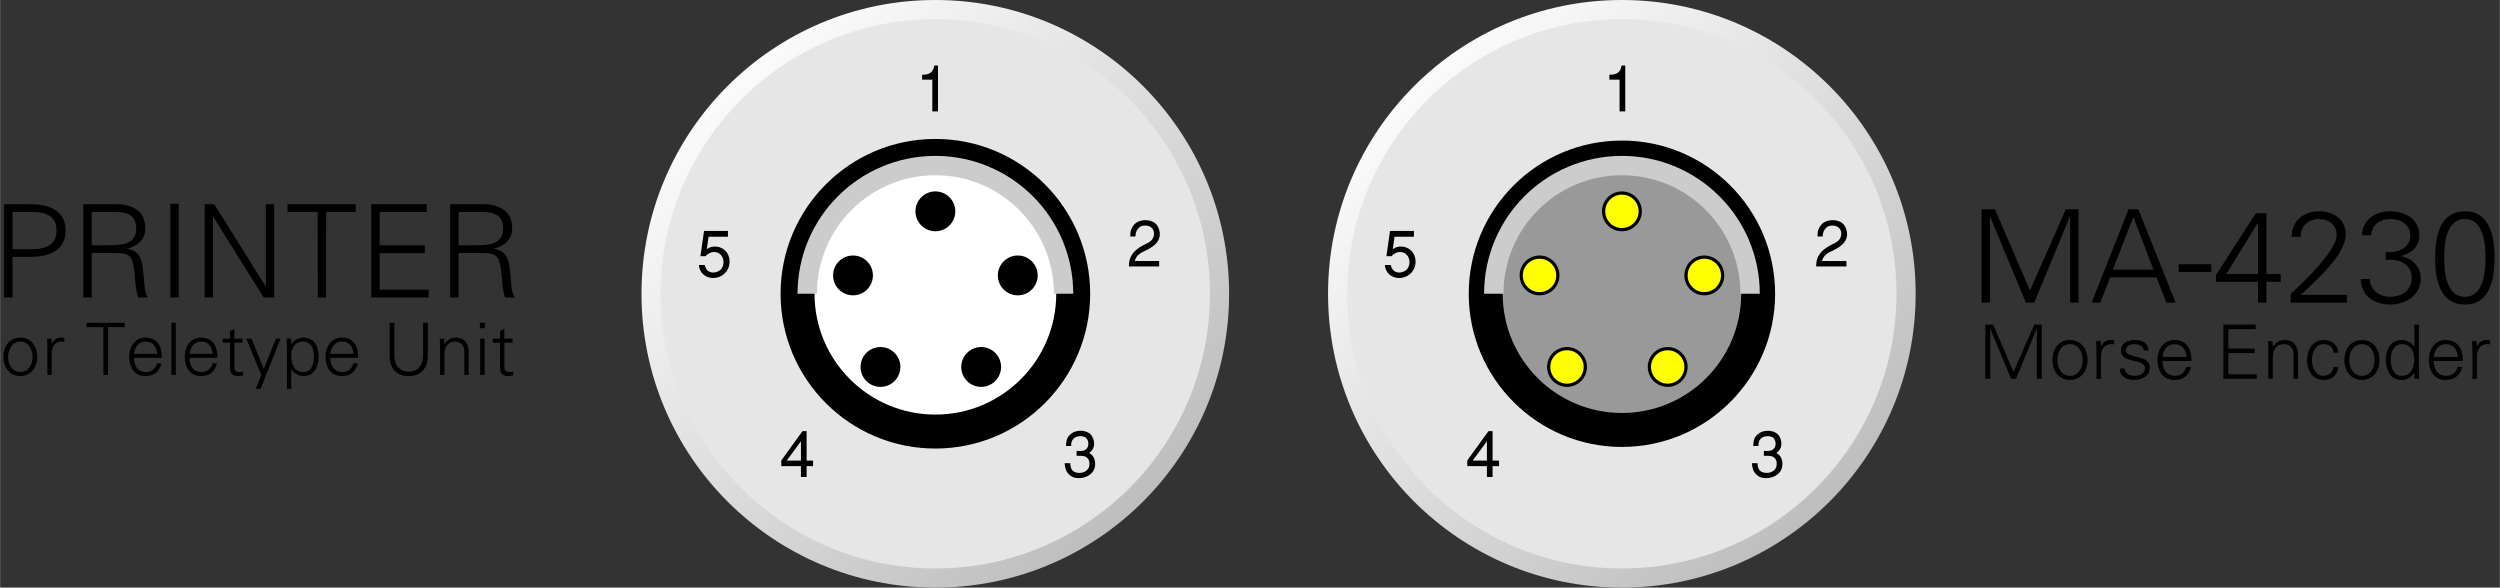 <?xml version="1.0" encoding="ISO-8859-1" standalone="yes"?>
<!DOCTYPE svg PUBLIC "-//W3C//DTD SVG 20010904//EN"
  "http://www.w3.org/TR/2001/REC-SVG-20010904/DTD/svg10.dtd">
<svg width="13.653cm" height="3.209cm" viewBox="409.898 906.391 1935.031 454.852" version="1.0"
    xmlns="http://www.w3.org/2000/svg"
    xmlns:xlink="http://www.w3.org/1999/xlink">
<rect x="409.898" y="906.391" width="1935.031" height="454.852" fill="#333333" stroke="none"/>
<desc>
  Exported by the ArtWorks SVGExport module.
  Source document: SCSI::Develop.$.Develop.Web.Input.cm.Pages.burst.ma4230.artwork.Conn_4231
</desc>
<g transform="matrix(1 0 0 -1 0 2267.633)" stroke-miterlimit="16" fill-rule="evenodd" clip-rule="evenodd" stroke-linejoin="bevel" stroke-linecap="butt">
<defs>
<linearGradient id="_Fill0" gradientUnits="userSpaceOnUse" x1="1506" y1="1338.422" x2="2019.492" y2="779.453" spreadMethod="pad">
<stop offset="0" stop-color="#ffffff"/>
<stop offset="1" stop-color="#999999"/>
</linearGradient>
</defs>
<circle cx="1665.258" cy="1133.812" r="227.43" fill="url(#_Fill0)"/>
<defs>
<linearGradient id="_Fill1" gradientUnits="userSpaceOnUse" x1="974.555" y1="1338.422" x2="1488.047" y2="779.453" spreadMethod="pad">
<stop offset="0" stop-color="#ffffff"/>
<stop offset="1" stop-color="#999999"/>
</linearGradient>
</defs>
<circle cx="1133.812" cy="1133.812" r="227.43" fill="url(#_Fill1)"/>
<circle cx="1133.812" cy="1133.812" r="212.594" fill="#e6e6e6"/>
<circle cx="1133.867" cy="1133.859" r="118.578" stroke="#000000" stroke-width="2.5" stroke-linejoin="miter" fill="#000000"/>
<circle transform="rotate(-180 1133.875 1133.875)" cx="1133.875" cy="1133.875" r="93.555" fill="#ffffff"/>
<path d="M1034.672 1133.875 C1034.672 1188.664 1079.086 1233.078 1133.875 1233.078 1188.664 1233.078 1233.078 1188.664 1233.078 1133.875" stroke="#cccccc" stroke-width="15" stroke-linejoin="miter" fill="none"/>
<g>
<circle transform="rotate(-180 1133.875 1197.648)" cx="1133.875" cy="1197.648" r="14.172" stroke="#000000" stroke-width="2.5" stroke-linejoin="miter" fill="#000000"/>
<circle transform="rotate(-180 1197.648 1148.047)" cx="1197.648" cy="1148.047" r="14.172" stroke="#000000" stroke-width="2.5" stroke-linejoin="miter" fill="#000000"/>
<circle transform="rotate(-180 1070.102 1148.047)" cx="1070.102" cy="1148.047" r="14.172" stroke="#000000" stroke-width="2.5" stroke-linejoin="miter" fill="#000000"/>
<circle transform="rotate(-180 1091.359 1077.188)" cx="1091.359" cy="1077.188" r="14.172" stroke="#000000" stroke-width="2.5" stroke-linejoin="miter" fill="#000000"/>
<circle transform="rotate(-180 1169.305 1077.188)" cx="1169.305" cy="1077.188" r="14.172" stroke="#000000" stroke-width="2.5" stroke-linejoin="miter" fill="#000000"/>
</g>
<g>
<path d="M1133 1310.5 C1132.398 1305.594 1129.594 1303.297 1123.594 1303.398 L1123.594 1299.594 1131.5 1299.594 1131.5 1275 1135.898 1275 1135.898 1310.5 1133 1310.5 Z" fill="#000000"/>
</g>
<g>
<path d="M1298.695 1173.398 C1294.094 1170.898 1283.297 1167.094 1283.695 1155 L1307.094 1155 1307.094 1159.195 1288.195 1159.195 C1290.195 1166.297 1296.195 1166.094 1301.797 1170.297 1309.594 1175.695 1308 1182.398 1305.898 1186.195 1302.594 1192.195 1291.398 1192.195 1287.5 1187.094 1285.695 1184.797 1284.695 1182.898 1284.695 1178.195 L1288.695 1178.195 C1288.898 1181.797 1289.797 1183.398 1291.695 1185.195 1293.797 1187.195 1300.297 1187.695 1302.5 1183.195 1303.898 1180.195 1303.094 1175.695 1298.695 1173.398 Z" fill="#000000"/>
</g>
<g>
<path d="M1233.898 1002.695 C1234.398 996.898 1236 994.797 1238.898 992.695 1242.695 989.898 1252.297 990.492 1256.195 996.797 1258.594 1000.797 1258.094 1008.195 1252.797 1010.5 1257.594 1013.797 1257.398 1019 1255.5 1022.898 1252.5 1029 1243.297 1028.594 1239.695 1026 1236.797 1023.898 1235.094 1022.094 1235 1016 L1239 1016 C1238.898 1018.094 1239.195 1019.797 1240.695 1021.594 1242.695 1024.094 1249 1024.398 1250.898 1021.898 1253.695 1018.297 1252.398 1012.195 1246.594 1012.195 L1243.195 1012.195 1243.195 1008.398 1246.695 1008.398 C1252.594 1008.398 1253.594 1004 1253 1000.695 1251.898 994.594 1243.297 993.797 1240.094 997 1238.594 998.5 1238.297 1000.797 1238.297 1002.695 L1233.898 1002.695 Z" fill="#000000"/>
</g>
<g>
<path d="M1031 1027.5 1034.195 1027.5 1034.195 1004.695 1039.195 1004.695 1039.195 1000.398 1034.195 1000.398 1034.195 992 1029.797 992 1029.797 1000.398 1014.594 1000.398 1014.594 1004.797 1031 1027.5 Z M1029.797 1019.695 1029.797 1004.695 1018.797 1004.695 1029.797 1019.695 Z" fill="#000000"/>
</g>
<g>
<path d="M955.398 1156.094 C957 1147.898 965.695 1149.797 968.195 1153.094 970.594 1156.297 970.195 1160.5 968.5 1163.094 965.898 1167 959.898 1167.5 955.898 1162.898 L952 1162.898 954.797 1182.5 973.297 1182.5 973.297 1178 958.297 1178 956.898 1168.195 C960.297 1171.5 969 1171.594 973 1164.898 975.297 1160.898 975 1155.5 972.594 1151.797 966.695 1142.695 951.695 1144.594 950.797 1156.094 L955.398 1156.094 Z" fill="#000000"/>
</g>
<circle cx="1665.258" cy="1133.812" r="212.594" fill="#e6e6e6"/>
<circle cx="1665.312" cy="1133.859" r="118.578" fill="#000000"/>
<circle transform="rotate(-180 1665.328 1133.875)" cx="1665.328" cy="1133.875" r="92.312" fill="#999999"/>
<path d="M1566.117 1133.875 C1566.117 1188.664 1610.531 1233.078 1665.32 1233.078 1720.109 1233.078 1764.523 1188.664 1764.523 1133.875" fill="none"/>
<circle transform="rotate(-180 1665.32 1197.648)" cx="1665.32" cy="1197.648" r="14.172" stroke="#000000" stroke-width="2.5" stroke-linejoin="miter" fill="#ffff00"/>
<circle transform="rotate(-180 1729.094 1148.047)" cx="1729.094" cy="1148.047" r="14.172" stroke="#000000" stroke-width="2.5" stroke-linejoin="miter" fill="#ffff00"/>
<circle transform="rotate(-180 1601.547 1148.047)" cx="1601.547" cy="1148.047" r="14.172" stroke="#000000" stroke-width="2.5" stroke-linejoin="miter" fill="#ffff00"/>
<circle transform="rotate(-180 1622.805 1077.188)" cx="1622.805" cy="1077.188" r="14.172" stroke="#000000" stroke-width="2.5" stroke-linejoin="miter" fill="#ffff00"/>
<circle transform="rotate(-180 1700.75 1077.188)" cx="1700.75" cy="1077.188" r="14.172" stroke="#000000" stroke-width="2.5" stroke-linejoin="miter" fill="#ffff00"/>
<g>
<path d="M1665 1310.5 C1664.398 1305.594 1661.594 1303.297 1655.594 1303.398 L1655.594 1299.594 1663.5 1299.594 1663.5 1275 1667.898 1275 1667.898 1310.5 1665 1310.5 Z" fill="#000000"/>
</g>
<g>
<path d="M1830.695 1173.398 C1826.094 1170.898 1815.297 1167.094 1815.695 1155 L1839.094 1155 1839.094 1159.195 1820.195 1159.195 C1822.195 1166.297 1828.195 1166.094 1833.797 1170.297 1841.594 1175.695 1840 1182.398 1837.898 1186.195 1834.594 1192.195 1823.398 1192.195 1819.5 1187.094 1817.695 1184.797 1816.695 1182.898 1816.695 1178.195 L1820.695 1178.195 C1820.898 1181.797 1821.797 1183.398 1823.695 1185.195 1825.797 1187.195 1832.297 1187.695 1834.5 1183.195 1835.898 1180.195 1835.094 1175.695 1830.695 1173.398 Z" fill="#000000"/>
</g>
<g>
<path d="M1765.898 1002.695 C1766.398 996.898 1768 994.797 1770.898 992.695 1774.695 989.898 1784.297 990.492 1788.195 996.797 1790.594 1000.797 1790.094 1008.195 1784.797 1010.5 1789.594 1013.797 1789.398 1019 1787.5 1022.898 1784.5 1029 1775.297 1028.594 1771.695 1026 1768.797 1023.898 1767.094 1022.094 1767 1016 L1771 1016 C1770.898 1018.094 1771.195 1019.797 1772.695 1021.594 1774.695 1024.094 1781 1024.398 1782.898 1021.898 1785.695 1018.297 1784.398 1012.195 1778.594 1012.195 L1775.195 1012.195 1775.195 1008.398 1778.695 1008.398 C1784.594 1008.398 1785.594 1004 1785 1000.695 1783.898 994.594 1775.297 993.797 1772.094 997 1770.594 998.5 1770.297 1000.797 1770.297 1002.695 L1765.898 1002.695 Z" fill="#000000"/>
</g>
<g>
<path d="M1562 1027.5 1565.195 1027.5 1565.195 1004.695 1570.195 1004.695 1570.195 1000.398 1565.195 1000.398 1565.195 992 1560.797 992 1560.797 1000.398 1545.594 1000.398 1545.594 1004.797 1562 1027.5 Z M1560.797 1019.695 1560.797 1004.695 1549.797 1004.695 1560.797 1019.695 Z" fill="#000000"/>
</g>
<g>
<path d="M1486.398 1156.094 C1488 1147.898 1496.695 1149.797 1499.195 1153.094 1501.594 1156.297 1501.195 1160.5 1499.5 1163.094 1496.898 1167 1490.898 1167.5 1486.898 1162.898 L1483 1162.898 1485.797 1182.5 1504.297 1182.5 1504.297 1178 1489.297 1178 1487.898 1168.195 C1491.297 1171.5 1500 1171.594 1504 1164.898 1506.297 1160.898 1506 1155.5 1503.594 1151.797 1497.695 1142.695 1482.695 1144.594 1481.797 1156.094 L1486.398 1156.094 Z" fill="#000000"/>
</g>
<g>
<g>
<path d="M1950.195 1127 1950.195 1193.398 1950.398 1193.398 1978 1127 1984.5 1127 2012.094 1193.695 2012.297 1193.695 2012.297 1127 2018.797 1127 2018.797 1199.195 2008.898 1199.195 1981.195 1136.297 1954.094 1199.195 1943.695 1199.195 1943.695 1127 1950.195 1127 Z" fill="#000000"/>
<path d="M2045.297 1152.5 2061.195 1193.195 2076.797 1152.5 2045.297 1152.5 Z M2035.594 1127 2043.195 1146.5 2079.094 1146.5 2086.797 1127 2093.898 1127 2065.094 1199.195 2057.5 1199.195 2028.898 1127 2035.594 1127 Z" fill="#000000"/>
<path d="M2096.297 1150.695 2121.5 1150.695 2121.5 1156.695 2096.297 1156.695 2096.297 1150.695 Z" fill="#000000"/>
<path d="M2157.695 1143.094 2157.695 1127 2164.195 1127 2164.195 1143.094 2175.297 1143.094 2175.297 1149.094 2164.195 1149.094 2164.195 1196.195 2156 1196.195 2125.195 1148.398 2125.195 1143.094 2157.695 1143.094 Z M2157.695 1149.094 2133.094 1149.094 2157.5 1188.594 2157.695 1188.594 2157.695 1149.094 Z" fill="#000000"/>
<path d="M2226.5 1127 2226.5 1133 2190.797 1133 C2201.5 1143.297 2225.594 1163.594 2225.594 1179.797 2225.594 1191.797 2216 1197.695 2204.898 1197.695 2192.898 1197.695 2183.695 1190.094 2183.695 1177.898 L2190.695 1177.898 C2190.695 1186 2196.398 1191.695 2204.695 1191.695 2212.195 1191.695 2218.594 1187.5 2218.594 1179.398 2218.594 1167 2192 1141.898 2183 1133.797 L2183 1127 2226.5 1127 Z" fill="#000000"/>
<path d="M2256.5 1159.898 C2266 1161.297 2276.695 1157.398 2276.695 1146.297 2276.695 1136.398 2269.094 1131.5 2259.898 1131.5 2251.898 1131.5 2244.297 1136.695 2244.195 1145.297 L2237.195 1145.297 C2237.594 1132.094 2247.797 1125.492 2260 1125.492 2271.594 1125.492 2283.695 1132.5 2283.695 1145.5 2283.695 1154.797 2277.297 1161.094 2268.5 1163 L2268.5 1163.195 C2276.195 1164.797 2282.594 1170.398 2282.594 1178.797 2282.594 1192.195 2271.094 1197.695 2259.398 1197.695 2248.594 1197.695 2238.195 1190.797 2238.195 1179.094 L2245.195 1179.094 C2246.094 1187.094 2251.5 1191.695 2260.297 1191.695 2268.398 1191.695 2275.594 1187.195 2275.594 1179.195 2275.594 1168.797 2265.398 1165.195 2256.5 1166.195 L2256.5 1159.898 Z" fill="#000000"/>
<path d="M2317.797 1191.695 C2332.5 1191.695 2333.797 1171.898 2333.797 1161.594 2333.797 1151.297 2332.5 1131.5 2317.797 1131.5 2303.094 1131.5 2301.797 1151.297 2301.797 1161.594 2301.797 1171.898 2303.094 1191.695 2317.797 1191.695 Z M2317.797 1197.695 C2298.898 1197.695 2294.797 1179.195 2294.797 1161.594 2294.797 1144 2298.898 1125.492 2317.797 1125.492 2336.695 1125.492 2340.797 1144 2340.797 1161.594 2340.797 1179.195 2336.695 1197.695 2317.797 1197.695 Z" fill="#000000"/>
</g>
<g>
<path d="M1950.414 1068 1950.414 1106.594 1950.531 1106.594 1966.57 1068 1970.352 1068 1986.391 1106.766 1986.508 1106.766 1986.508 1068 1990.289 1068 1990.289 1109.961 1984.531 1109.961 1968.43 1073.398 1952.68 1109.961 1946.633 1109.961 1946.633 1068 1950.414 1068 Z" fill="#000000"/>
<path d="M2021.977 1082.586 C2021.977 1077.18 2019.188 1070.32 2012.156 1070.32 2005.125 1070.32 2002.328 1077.18 2002.328 1082.586 2002.328 1087.992 2005.125 1094.852 2012.156 1094.852 2019.188 1094.852 2021.977 1087.992 2021.977 1082.586 L2021.977 1082.586 Z M2012.156 1098.047 C2002.852 1098.047 1998.555 1090.258 1998.555 1082.586 1998.555 1074.914 2002.852 1067.125 2012.156 1067.125 2021.453 1067.125 2025.758 1074.914 2025.758 1082.586 2025.758 1090.258 2021.453 1098.047 2012.156 1098.047 L2012.156 1098.047 Z" fill="#000000"/>
<path d="M2036.133 1085.547 C2036.25 1091.133 2038.984 1094.852 2044.156 1094.852 2044.852 1094.852 2045.609 1094.672 2046.305 1094.617 L2046.305 1097.992 C2045.141 1098.047 2043.984 1098.102 2042.82 1098.047 2039.914 1097.93 2037.297 1095.836 2036.25 1092.875 L2036.133 1092.875 2035.961 1097.172 2032.359 1097.172 C2032.469 1095.195 2032.703 1092.875 2032.648 1090.609 L2032.648 1068 2036.133 1068 2036.133 1085.547 Z" fill="#000000"/>
<path d="M2051.656 1089.906 C2051.656 1084.5 2056.305 1083.164 2060.898 1082.062 2065.547 1081.016 2070.141 1080.32 2070.141 1076.133 2070.141 1072.062 2066.25 1070.32 2062.531 1070.32 2058.578 1070.32 2054.742 1071.602 2054.445 1075.961 L2050.672 1075.961 C2050.789 1069.508 2056.602 1067.125 2061.656 1067.125 2067.82 1067.125 2073.922 1070.086 2073.922 1076.656 2073.922 1079.797 2072 1082.414 2068.977 1083.461 2061.078 1086.25 2055.438 1085.844 2055.438 1090.141 2055.438 1093.57 2058.75 1094.852 2062.008 1094.852 2065.609 1094.852 2068.859 1093.633 2069.211 1089.969 L2072.992 1089.969 C2072.523 1096.125 2067.875 1098.047 2062.352 1098.047 2057.234 1098.047 2051.656 1095.953 2051.656 1089.906 L2051.656 1089.906 Z" fill="#000000"/>
<path d="M2106.234 1081.773 C2106.234 1090.898 2102.688 1098.047 2092.922 1098.047 2084.266 1098.047 2079.906 1090.492 2079.906 1082.586 2079.906 1074.625 2083.969 1067.125 2092.688 1067.125 2099.727 1067.125 2104.086 1070.32 2105.883 1077.297 L2102.219 1077.297 C2101.352 1073.289 2097.922 1070.32 2093.797 1070.32 2086.648 1070.32 2083.797 1075.555 2083.68 1081.773 L2106.234 1081.773 Z M2083.797 1084.969 C2084.266 1090.086 2087.281 1094.852 2092.984 1094.852 2099.023 1094.852 2102.047 1090.609 2102.453 1084.969 L2083.797 1084.969 Z" fill="#000000"/>
<path d="M2156.734 1068 2156.734 1071.484 2134.703 1071.484 2134.703 1087.93 2155.047 1087.93 2155.047 1091.422 2134.703 1091.422 2134.703 1106.477 2155.859 1106.477 2155.859 1109.961 2130.922 1109.961 2130.922 1068 2156.734 1068 Z" fill="#000000"/>
<path d="M2169.133 1084.797 C2169.133 1090.023 2171.75 1094.852 2177.5 1094.852 2182.273 1094.852 2185.18 1091.883 2185.18 1086.828 L2185.18 1068 2188.664 1068 2188.664 1086.25 C2188.664 1089.617 2187.906 1098.047 2178.375 1098.047 2174.594 1098.047 2171.281 1096.359 2169.25 1092.758 L2169.133 1092.875 2168.961 1097.172 2165.359 1097.172 C2165.469 1095.195 2165.648 1092.875 2165.648 1090.609 L2165.648 1068 2169.133 1068 2169.133 1084.797 Z" fill="#000000"/>
<path d="M2219.852 1088.227 C2219.562 1094.445 2214.68 1098.047 2208.688 1098.047 2200.031 1098.047 2195.672 1090.492 2195.672 1082.586 2195.672 1074.625 2199.742 1067.125 2208.461 1067.125 2215.086 1067.125 2218.922 1070.438 2219.852 1077.125 L2216.07 1077.125 C2215.781 1073.109 2212.641 1070.32 2208.109 1070.32 2202.758 1070.32 2199.445 1075.961 2199.445 1082.641 2199.445 1089.273 2202.758 1094.852 2208.109 1094.852 2212.93 1094.852 2215.781 1092.703 2216.07 1088.227 L2219.852 1088.227 Z" fill="#000000"/>
<path d="M2247.977 1082.586 C2247.977 1077.18 2245.188 1070.32 2238.156 1070.32 2231.125 1070.32 2228.328 1077.18 2228.328 1082.586 2228.328 1087.992 2231.125 1094.852 2238.156 1094.852 2245.188 1094.852 2247.977 1087.992 2247.977 1082.586 L2247.977 1082.586 Z M2238.156 1098.047 C2228.852 1098.047 2224.555 1090.258 2224.555 1082.586 2224.555 1074.914 2228.852 1067.125 2238.156 1067.125 2247.453 1067.125 2251.758 1074.914 2251.758 1082.586 2251.758 1090.258 2247.453 1098.047 2238.156 1098.047 L2238.156 1098.047 Z" fill="#000000"/>
<path d="M2278.641 1083.281 C2278.641 1076.656 2276.312 1070.32 2268.703 1070.32 2262.016 1070.32 2260.445 1077.703 2260.445 1083.109 2260.445 1088.688 2262.602 1094.852 2269.227 1094.852 2276.023 1094.852 2278.641 1089.211 2278.641 1083.281 L2278.641 1083.281 Z M2278.93 1068 2282.539 1068 C2282.422 1069.969 2282.242 1072.297 2282.242 1074.562 L2282.242 1109.961 2278.758 1109.961 2278.758 1092.875 2278.641 1092.758 C2276.609 1096.188 2272.539 1098.047 2268.641 1098.047 2259.984 1098.047 2256.672 1090.258 2256.672 1082.703 2256.672 1075.375 2259.984 1067.125 2268.641 1067.125 2272.711 1067.125 2276.258 1069.039 2278.641 1072.531 L2278.758 1072.297 2278.93 1068 Z" fill="#000000"/>
<path d="M2316.234 1081.773 C2316.234 1090.898 2312.688 1098.047 2302.922 1098.047 2294.266 1098.047 2289.906 1090.492 2289.906 1082.586 2289.906 1074.625 2293.969 1067.125 2302.688 1067.125 2309.727 1067.125 2314.086 1070.32 2315.883 1077.297 L2312.219 1077.297 C2311.352 1073.289 2307.922 1070.32 2303.797 1070.32 2296.648 1070.32 2293.797 1075.555 2293.68 1081.773 L2316.234 1081.773 Z M2293.797 1084.969 C2294.266 1090.086 2297.281 1094.852 2302.984 1094.852 2309.023 1094.852 2312.047 1090.609 2312.453 1084.969 L2293.797 1084.969 Z" fill="#000000"/>
<path d="M2327.133 1085.547 C2327.25 1091.133 2329.984 1094.852 2335.156 1094.852 2335.852 1094.852 2336.609 1094.672 2337.305 1094.617 L2337.305 1097.992 C2336.141 1098.047 2334.984 1098.102 2333.82 1098.047 2330.914 1097.93 2328.297 1095.836 2327.25 1092.875 L2327.133 1092.875 2326.961 1097.172 2323.359 1097.172 C2323.469 1095.195 2323.703 1092.875 2323.648 1090.609 L2323.648 1068 2327.133 1068 2327.133 1085.547 Z" fill="#000000"/>
</g>
</g>
<g>
<g>
<path d="M419.5 1197.195 435.297 1197.195 C445 1197.195 453.594 1194.094 453.594 1182.797 453.594 1171.5 445 1168.398 435.297 1168.398 L419.5 1168.398 419.5 1197.195 Z M419.5 1131 419.5 1162.398 431.094 1162.398 C445 1162.094 460.594 1165.594 460.594 1182.797 460.594 1200 445 1203.5 431.094 1203.195 L413 1203.195 413 1131 419.5 1131 Z" fill="#000000"/>
<path d="M480.797 1171.398 480.797 1197.195 495.398 1197.195 C502.297 1197.195 515.297 1198.195 515.297 1184.297 515.297 1172 503.898 1171.398 494.695 1171.398 L480.797 1171.398 Z M480.797 1165.398 498.695 1165.398 C511.797 1165.398 512.797 1162.5 514.297 1146 514.695 1140.898 515.094 1135.797 516.797 1131 L524.297 1131 C521.398 1135.398 521.797 1140.797 520.5 1152.5 519.594 1160.898 517.594 1167.094 508.398 1168.594 L508.398 1168.797 C516.797 1170.898 522.297 1176.5 522.297 1184.297 522.297 1191.195 519.898 1196.398 514.898 1199.398 509.398 1202.797 504.195 1203.195 497.898 1203.195 L474.297 1203.195 474.297 1131 480.797 1131 480.797 1165.398 Z" fill="#000000"/>
<path d="M548.195 1131 548.195 1203.5 541.695 1203.5 541.695 1131 548.195 1131 Z" fill="#000000"/>
<path d="M568.195 1131 574.695 1131 574.695 1193.398 574.898 1193.398 613.898 1131 622.094 1131 622.094 1203.195 615.594 1203.195 615.594 1139.695 615.398 1139.695 575.594 1203.195 568.195 1203.195 568.195 1131 Z" fill="#000000"/>
<path d="M655.797 1131 662.195 1131 662.297 1197.195 685.195 1197.195 685.195 1203.195 632.398 1203.195 632.398 1197.195 655.695 1197.195 655.797 1131 Z" fill="#000000"/>
<path d="M741.594 1131 741.594 1137 703.695 1137 703.695 1165.297 738.695 1165.297 738.695 1171.297 703.695 1171.297 703.695 1197.195 740.094 1197.195 740.094 1203.195 697.195 1203.195 697.195 1131 741.594 1131 Z" fill="#000000"/>
<path d="M764.797 1171.398 764.797 1197.195 779.398 1197.195 C786.297 1197.195 799.297 1198.195 799.297 1184.297 799.297 1172 787.898 1171.398 778.695 1171.398 L764.797 1171.398 Z M764.797 1165.398 782.695 1165.398 C795.797 1165.398 796.797 1162.5 798.297 1146 798.695 1140.898 799.094 1135.797 800.797 1131 L808.297 1131 C805.398 1135.398 805.797 1140.797 804.5 1152.5 803.594 1160.898 801.594 1167.094 792.398 1168.594 L792.398 1168.797 C800.797 1170.898 806.297 1176.5 806.297 1184.297 806.297 1191.195 803.898 1196.398 798.898 1199.398 793.398 1202.797 788.195 1203.195 781.898 1203.195 L758.297 1203.195 758.297 1131 764.797 1131 764.797 1165.398 Z" fill="#000000"/>
</g>
<g>
<path d="M435 1085.039 C435 1079.836 432.312 1073.234 425.547 1073.234 418.781 1073.234 416.094 1079.836 416.094 1085.039 416.094 1090.242 418.781 1096.836 425.547 1096.836 432.312 1096.836 435 1090.242 435 1085.039 L435 1085.039 Z M425.547 1099.914 C416.594 1099.914 412.461 1092.422 412.461 1085.039 412.461 1077.656 416.594 1070.156 425.547 1070.156 434.5 1070.156 438.633 1077.656 438.633 1085.039 438.633 1092.422 434.5 1099.914 425.547 1099.914 L425.547 1099.914 Z" fill="#000000"/>
<path d="M449.828 1087.891 C449.938 1093.258 452.57 1096.836 457.547 1096.836 458.219 1096.836 458.945 1096.672 459.617 1096.617 L459.617 1099.859 C458.5 1099.914 457.383 1099.969 456.258 1099.914 453.461 1099.805 450.945 1097.789 449.938 1094.938 L449.828 1094.938 449.656 1099.078 446.195 1099.078 C446.305 1097.172 446.523 1094.938 446.469 1092.758 L446.469 1071 449.828 1071 449.828 1087.891 Z" fill="#000000"/>
<path d="M489.867 1071 493.445 1071 493.508 1108.023 506.312 1108.023 506.312 1111.383 476.781 1111.383 476.781 1108.023 489.812 1108.023 489.867 1071 Z" fill="#000000"/>
<path d="M535.133 1084.25 C535.133 1093.039 531.719 1099.914 522.32 1099.914 513.992 1099.914 509.797 1092.641 509.797 1085.039 509.797 1077.375 513.711 1070.156 522.102 1070.156 528.867 1070.156 533.062 1073.234 534.797 1079.945 L531.273 1079.945 C530.438 1076.086 527.133 1073.234 523.164 1073.234 516.281 1073.234 513.539 1078.266 513.43 1084.25 L535.133 1084.25 Z M513.539 1087.328 C513.992 1092.25 516.898 1096.836 522.383 1096.836 528.195 1096.836 531.102 1092.758 531.5 1087.328 L513.539 1087.328 Z" fill="#000000"/>
<path d="M545.883 1111.383 542.523 1111.383 542.523 1071 545.883 1071 545.883 1111.383 Z" fill="#000000"/>
<path d="M578.133 1084.25 C578.133 1093.039 574.719 1099.914 565.32 1099.914 556.992 1099.914 552.797 1092.641 552.797 1085.039 552.797 1077.375 556.711 1070.156 565.102 1070.156 571.867 1070.156 576.062 1073.234 577.797 1079.945 L574.273 1079.945 C573.438 1076.086 570.133 1073.234 566.164 1073.234 559.281 1073.234 556.539 1078.266 556.43 1084.25 L578.133 1084.25 Z M556.539 1087.328 C556.992 1092.25 559.898 1096.836 565.383 1096.836 571.195 1096.836 574.102 1092.758 574.5 1087.328 L556.539 1087.328 Z" fill="#000000"/>
<path d="M587.875 1078.492 C587.875 1074.688 587.484 1070.156 594.586 1070.156 595.711 1070.156 596.938 1070.383 598 1070.664 L598 1073.57 C597.109 1073.289 596.102 1073.234 595.094 1073.234 592.516 1073.234 591.18 1074.633 591.234 1077.203 L591.234 1096 597.609 1096 597.609 1099.078 591.234 1099.078 591.234 1106.516 587.875 1105.062 587.875 1099.078 582.281 1099.078 582.281 1096 587.875 1096 587.875 1078.492 Z" fill="#000000"/>
<path d="M600.445 1099.078 612.078 1071 607.828 1060.258 611.516 1060.258 627.016 1099.078 623.375 1099.078 613.984 1075.586 604.523 1099.078 600.445 1099.078 Z" fill="#000000"/>
<path d="M635.266 1085.711 C635.266 1091.414 637.789 1096.836 644.328 1096.836 650.703 1096.836 652.891 1090.906 652.891 1085.539 652.891 1080.336 651.266 1073.234 644.836 1073.234 637.508 1073.234 635.266 1079.328 635.266 1085.711 L635.266 1085.711 Z M635.266 1075.359 635.383 1075.359 C637.672 1072 641.086 1070.156 645.172 1070.156 653.336 1070.156 656.523 1078.102 656.523 1085.148 656.523 1092.422 653.336 1099.914 645 1099.914 641.25 1099.914 637.336 1098.125 635.383 1094.828 L635.266 1094.938 635.102 1099.078 631.633 1099.078 C631.742 1097.172 631.969 1094.938 631.914 1092.758 L631.914 1060.258 635.266 1060.258 635.266 1075.359 Z" fill="#000000"/>
<path d="M687.133 1084.25 C687.133 1093.039 683.719 1099.914 674.32 1099.914 665.992 1099.914 661.797 1092.641 661.797 1085.039 661.797 1077.375 665.711 1070.156 674.102 1070.156 680.867 1070.156 685.062 1073.234 686.797 1079.945 L683.273 1079.945 C682.438 1076.086 679.133 1073.234 675.164 1073.234 668.281 1073.234 665.539 1078.266 665.43 1084.25 L687.133 1084.25 Z M665.539 1087.328 C665.992 1092.25 668.898 1096.836 674.383 1096.836 680.195 1096.836 683.102 1092.758 683.5 1087.328 L665.539 1087.328 Z" fill="#000000"/>
<path d="M711.422 1111.383 711.422 1085.203 C711.531 1076.531 716.398 1070.156 726.188 1070.156 735.977 1070.156 740.844 1076.531 740.961 1085.203 L740.961 1111.383 737.32 1111.383 737.32 1085.258 C737.039 1077.93 732.844 1073.516 726.188 1073.516 719.531 1073.516 715.336 1077.93 715.055 1085.258 L715.055 1111.383 711.422 1111.383 Z" fill="#000000"/>
<path d="M753.828 1087.164 C753.828 1092.195 756.344 1096.836 761.883 1096.836 766.469 1096.836 769.266 1093.984 769.266 1089.117 L769.266 1071 772.625 1071 772.625 1088.562 C772.625 1091.805 771.898 1099.914 762.719 1099.914 759.086 1099.914 755.898 1098.297 753.938 1094.828 L753.828 1094.938 753.656 1099.078 750.195 1099.078 C750.305 1097.172 750.469 1094.938 750.469 1092.758 L750.469 1071 753.828 1071 753.828 1087.164 Z" fill="#000000"/>
<path d="M781.523 1099.078 781.523 1071 784.883 1071 784.883 1099.078 781.523 1099.078 Z M785.164 1111.383 781.25 1111.383 781.25 1107.188 785.164 1107.188 785.164 1111.383 Z" fill="#000000"/>
<path d="M796.875 1078.492 C796.875 1074.688 796.484 1070.156 803.586 1070.156 804.711 1070.156 805.938 1070.383 807 1070.664 L807 1073.57 C806.109 1073.289 805.102 1073.234 804.094 1073.234 801.516 1073.234 800.18 1074.633 800.234 1077.203 L800.234 1096 806.609 1096 806.609 1099.078 800.234 1099.078 800.234 1106.516 796.875 1105.062 796.875 1099.078 791.281 1099.078 791.281 1096 796.875 1096 796.875 1078.492 Z" fill="#000000"/>
</g>
</g>
<path d="M1566.117 1133.875 C1566.117 1188.664 1610.531 1233.078 1665.32 1233.078 1720.109 1233.078 1764.523 1188.664 1764.523 1133.875" stroke="#cccccc" stroke-width="15" stroke-linejoin="miter" fill="none"/>
</g>
</svg>
